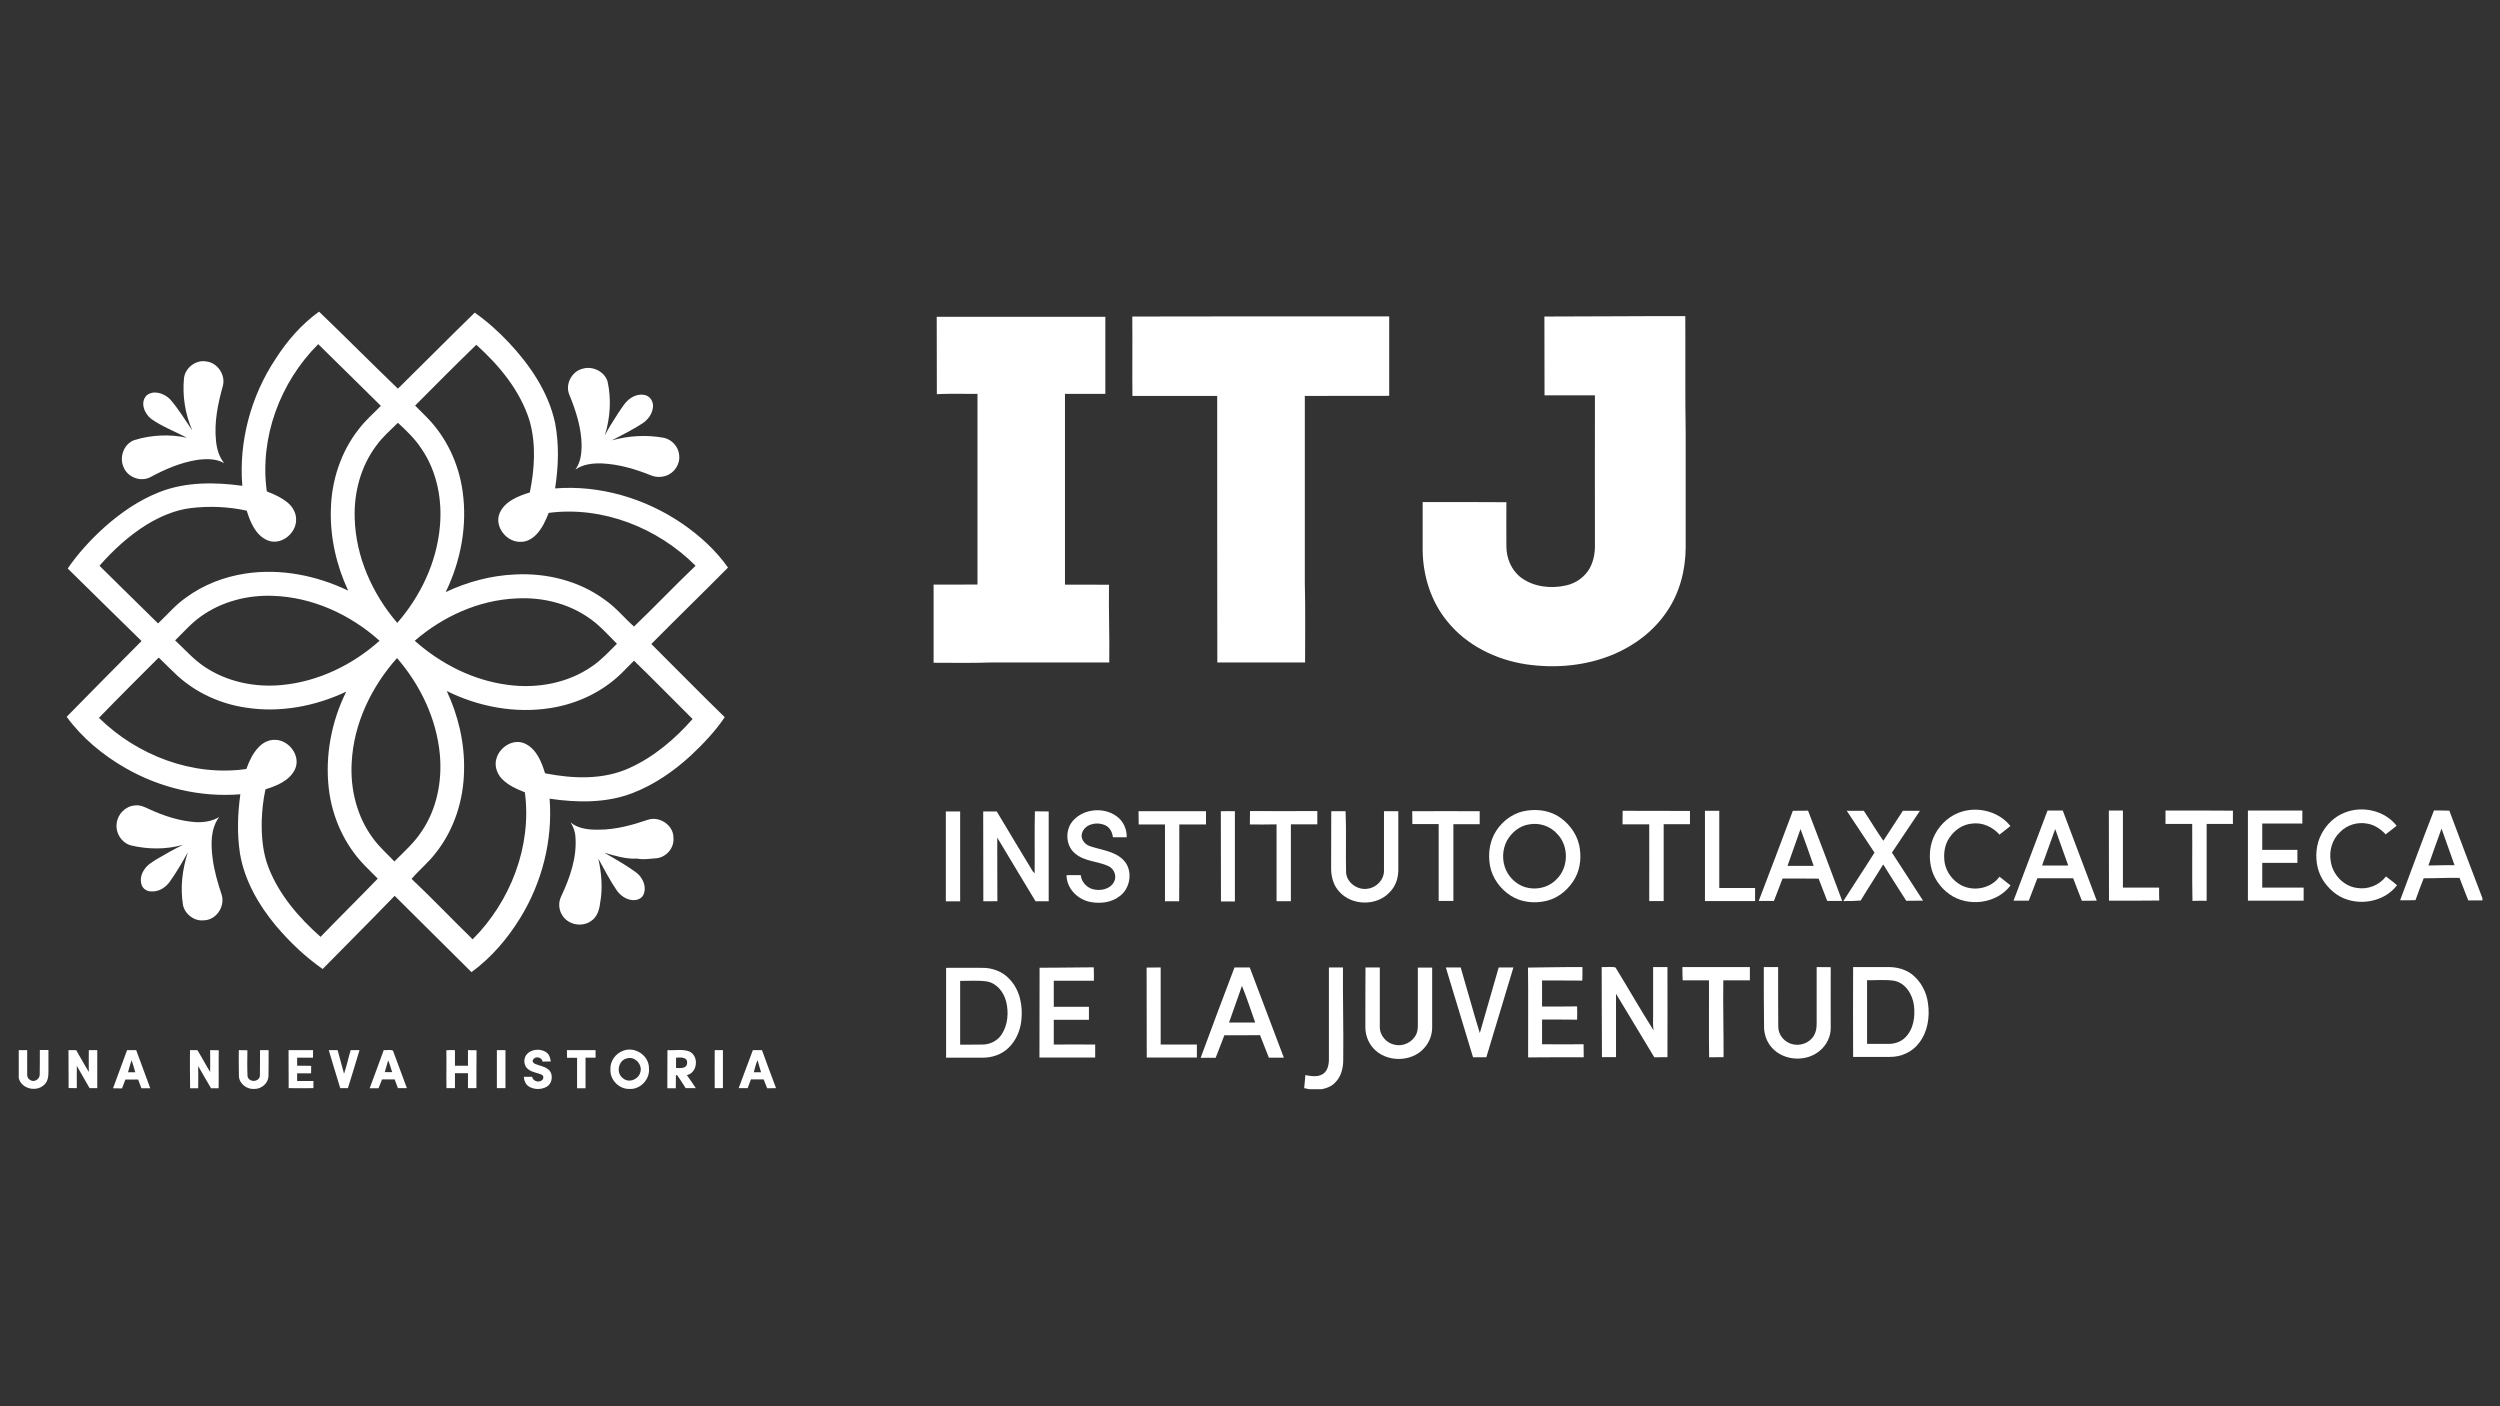 <?xml version="1.0" encoding="utf-8"?>
<!-- Generator: Adobe Illustrator 26.0.3, SVG Export Plug-In . SVG Version: 6.00 Build 0)  -->
<svg version="1.1" id="Capa_1" xmlns:serif="http://www.serif.com/"
	 xmlns="http://www.w3.org/2000/svg" xmlns:xlink="http://www.w3.org/1999/xlink" x="0px" y="0px" viewBox="0 0 1920 1080"
	 style="enable-background:new 0 0 1920 1080;" xml:space="preserve">
<rect x="0" y="0" width="1920" height="1080" fill="#333333" stroke="none"/>
<style type="text/css">
	.st0{fill:#FFFFFF;}
</style>
<g>
	<g>
		<path class="st0" d="M244.8,239.5h0.4c20.3,19.5,40.1,39.5,60.4,59c19.7-19.4,39.2-39.1,59-58.4c9.6,6.8,18.3,14.6,26.3,23.1
			c16.3,17.4,30.3,38,35.4,61.6c3.2,16.6,2.6,33.7,0,50.3c34.4-2.7,69.2,7.6,97.6,27c13.4,9.2,25.8,20.4,35.2,33.8
			c-19.5,19.7-39.4,39-58.9,58.7c18.8,18.7,37.4,37.7,56.4,56.2c-7.4,11-16.7,20.7-26.3,29.7c-13,11.9-27.8,22.1-44.3,28.5
			c-20.3,7.9-42.7,7.5-63.9,4.4c2.5,31.9-5.8,64.3-22.5,91.5c-9.8,16-22.3,30.6-37.5,41.7c-19.7-19.5-39.3-39.1-59-58.6
			c-18.3,18.9-36.9,37.5-55.3,56.2c-13.3-9.3-25.2-20.6-35.7-33c-13.4-16-24.3-34.9-27.8-55.7c-2.3-15.1-1.8-30.5,0.3-45.5
			c-30.6,2.5-61.7-4.9-88.2-20.1c-17.4-10-33.3-23.1-45.2-39.4c19.2-19.4,38.2-38.9,57.5-58.2c-18.9-18.6-37.9-37.1-56.7-55.7
			c8-11.6,17.5-22,27.9-31.4c12.6-11.3,26.8-21.1,42.6-27.3c20.1-7.9,42.5-7.7,63.6-4.8c-2.8-34.1,6.6-68.9,25.5-97.4
			C220.5,261.8,231.4,249.2,244.8,239.5z M204.9,377.4c5.6,2.2,11.3,4.7,16,8.6c4,3.3,6.8,8.3,6.5,13.5c-0.1,10.5-12,19.8-22.1,15.4
			c-9-3.9-13.1-13.9-15.8-22.7c-14.1-3.1-28.7-3.7-43-2c-12.1,1.5-23.4,6.4-33.8,12.7C99,411.4,87,422.4,76.4,434.5
			c14.9,14.8,30,29.5,45,44.3c7.1-6.7,13.4-14.3,21.5-19.9c13.3-9.8,29.2-15.9,45.5-18.4c26.9-4.1,54.6,1.4,79,13.1
			c-9-19.3-13.9-40.7-13.3-62c0.4-22.2,7.6-44.6,21.5-62.1c4.9-6.6,11.2-11.9,16.9-17.8c-15.9-15.9-32.1-31.5-48.1-47.4
			C215.1,293.5,199.2,336.2,204.9,377.4z M318.8,311.5c2.9,3,5.9,5.9,8.8,8.8c15.2,15.3,24.8,35.9,27.7,57.2
			c3.7,26.2-1.4,53.4-13,77.2c16.6-7.8,34.7-12.7,53.1-13.5c24.2-1.3,49.2,4.8,68.9,19.3c8.5,5.8,15,13.9,22.6,20.7
			c16-15.3,31.3-31.4,47.3-46.7c-29.1-29.2-71.5-46-112.8-40.6c-2.3,5.9-5,11.8-9.4,16.5c-3.1,3.2-7.1,5.7-11.7,5.7
			c-11,0.8-21.1-11.7-16.5-22.2c4.1-9.1,14.2-12.9,23.1-15.7c3.7-18.1,4.9-37.2-0.2-55.1c-7.2-23.1-23.2-42.4-40.9-58.3
			C350,280.1,334.4,295.8,318.8,311.5z M289.1,342.1c-11.9,15.8-17.3,35.8-16.7,55.5c0.7,29.8,13.5,58.4,32.7,80.8
			c17.9-20.6,30.2-46.4,32.7-73.7c2-20.6-2.1-42.3-13.8-59.6c-5-7.8-11.7-14.2-18.4-20.4C299.9,330.3,293.8,335.6,289.1,342.1z
			 M154.3,473.4c-7.4,5.2-13.3,12.1-19.8,18.4c7.2,6.7,13.7,14.2,21.9,19.8c17.4,12,39.2,16.5,60,14.5c27.9-2.6,54.3-15.4,75.1-34
			c-22.5-20.2-51.7-33.6-82.2-34.5C190,456.9,170.2,462,154.3,473.4z M318.5,492.1c20,17.8,45,30.5,71.7,33.9
			c22.2,3,45.9-1.3,64.4-14.2c7.2-4.9,13.1-11.3,19.2-17.4c-7.2-7.2-14-15-22.6-20.6c-16-10.8-35.7-15.3-54.8-14.2
			C367.6,460.9,340.2,473.4,318.5,492.1z M76,551.3c29.4,28.9,72,45.2,113.2,39.3c2.2-6.1,4.9-12.1,9.5-16.8
			c3.2-3.5,7.9-5.8,12.7-5.6c10.6,0.2,19.8,12.3,15.2,22.5c-4.1,8.8-14,12.8-22.7,15.5c-1.8,8-2.6,16.1-2.9,24.3
			c-0.2,12.2,0.8,24.7,5.4,36.2c8.2,20.8,23.2,38.1,39.8,52.8c14.5-15,29.4-29.7,43.9-44.7c-3.3-3.3-6.6-6.7-9.9-10
			c-15.6-15.9-25.2-37.3-27.7-59.3c-2.9-25.4,2.1-51.5,13.4-74.3c-23.9,11.3-51.2,16.4-77.4,12.2c-19.3-2.9-37.8-11.3-52.3-24.5
			c-4.8-4.6-9.6-9.2-14.3-13.9C106.5,520.4,91.1,535.7,76,551.3z M304.9,505.4c-19.7,22.1-33.3,50.4-34.8,80.2
			c-1.2,20.4,4,41.5,16.2,58c4.8,6.7,11,12.1,16.6,18c7.2-7.3,15.1-14.2,20.8-22.9c11.8-17.2,16-38.8,14.1-59.4
			C335.2,551.9,322.8,526,304.9,505.4z M486.9,507.4c-3.1,3.2-6.2,6.2-9.3,9.4c-14.8,14.6-34.4,23.8-54.9,27
			c-27.1,4.3-55.2-1-79.6-13.1c8.9,19,13.8,39.9,13.3,60.9c-0.3,22.7-7.5,45.5-21.7,63.4c-5.5,7.3-12.7,13-18.6,20
			C332,690,347.2,706,363,721.4c29.1-29.1,45.6-71.7,40.1-112.9c-6.3-2.5-12.7-5.3-17.5-10.2c-4-4.1-6.1-10.3-4.3-15.9
			c2.6-8.8,12.9-15.3,21.7-11.4c9,4.1,12.9,14.1,15.6,22.9c21.5,4.2,44.8,5.2,65.1-4.2c18.7-8.5,34.7-22.2,48.2-37.5
			C516.9,537.3,502.1,522.1,486.9,507.4z"/>
	</g>
	<path class="st0" d="M141.3,290.5c0.9-8.1,9.2-14.4,17.2-12.9c8.7,1,15,10.6,12.6,19c-3.8,13.6-6.7,27.8-5.2,42
		c0.6,6.1,2.3,12.3,6.3,17.1c-6.3-3.6-13.8-3.4-20.7-2.5c-12.8,2-24.8,7.2-36.1,13.3c-7.4,3.8-17.2,0.1-20.4-7.5
		c-3.7-7.8,0.1-18.3,8.4-21.1c12.9-3.9,27-4.6,40.2-1.7c-9.2-4.8-19-8.5-27.5-14.5c-5.2-4-8.8-12.8-3.4-18.1
		c5.4-4.3,13.2-1.5,17.7,2.8c6.6,7.4,11.6,16,17.3,24.2C142.2,318.1,140,304.2,141.3,290.5z"/>
	<path class="st0" d="M1800.2,624.3c13.7-5.8,31.2-2,40.4,9.9c-2.8,2.2-5.6,4.4-8.4,6.6c-3.7-4-8.4-7.2-13.8-8.2
		c-7.7-1.6-16,0.9-21.4,6.6c-5.9,5.6-8.4,14.2-7,22.2c1.4,10.1,9.7,19.1,19.9,20.5c8.4,1.5,17.3-1.9,22.5-8.8
		c2.8,2.2,5.8,4.3,8.5,6.8c-10.7,14-32.5,16.7-46.7,6.8c-6.8-4.9-12.2-12.1-14.2-20.3c-2.1-8.8-1.2-18.4,3.1-26.3
		C1786.8,633.2,1792.8,627.3,1800.2,624.3z"/>
	<path class="st0" d="M822.4,632.5c7.3-11.1,24.3-13.4,34.9-5.8c5.3,3.6,8.2,10,8,16.3c-3.5,0-7.1,0-10.6,0
		c-0.4-4.2-2.8-8.4-7.1-9.7c-6-2.2-14.5-0.2-16.6,6.5c-1.4,4.3,1.9,8.6,5.9,10c8.7,3,18.8,3.7,25.7,10.5c7.7,7.6,5.9,21.6-2.6,27.9
		c-6.3,5-15,6-22.7,4.5c-9.7-1.9-18.2-10.4-18.2-20.6c3.6,0,7.2,0,10.9,0c0.6,5.8,5.6,10.7,11.4,11.2c5.4,0.8,11.9-1.1,14.3-6.3
		c2.2-4.4-0.2-10-4.6-11.9c-8.2-3.8-18.3-3.4-25.5-9.7C818.9,649.9,818.1,639.5,822.4,632.5z"/>
	<path class="st0" d="M959.9,633.2c0-3.4,0-6.9,0.1-10.3c17.2,0.1,34.5,0,51.7,0c0,3.4,0,6.8,0,10.2c-6.8,0-13.5,0-20.3,0
		c0,19.7,0,39.3,0,59c-3.7,0-7.3,0-11,0c0-19.7,0-39.3,0-59C973.5,633.2,966.7,633.3,959.9,633.2z"/>
	<g>
		<path class="st0" d="M1169.8,623.1c8.4-1.9,17.5-1.2,25.2,2.8c8.7,4.8,15.6,13.3,17.8,23.1c1.8,8.3,1.1,17.4-2.9,25
			c-4.6,8.5-12.4,15.4-21.9,17.8c-9.3,2.3-19.8,1.3-27.9-4c-8-5.2-14.1-13.6-15.8-23c-1.4-7.9-0.6-16.3,3-23.6
			C1151.7,632.5,1160,625.3,1169.8,623.1z M1173.9,633.2c-7.1,1.2-13,6.2-16.5,12.3c-3.7,6.9-4,15.5-0.8,22.7
			c3.2,7,9.9,12.6,17.6,13.8c7.8,1.4,16.3-1.2,21.6-7.1c8.9-9,9.1-25,0.4-34.2C1190.8,634.4,1182,631.5,1173.9,633.2z"/>
	</g>
	<path class="st0" d="M1246.2,622.7c17.2,0.1,34.5,0,51.7,0.1c0,3.4,0,6.8,0,10.2c-6.8,0-13.5,0-20.2,0c0,19.7,0,39.3,0,59
		c-3.7,0-7.4,0-11.1,0c0.1-19.6,0-39.3,0-58.9c-6.8-0.1-13.7,0-20.5,0C1246.1,629.6,1246.1,626.1,1246.2,622.7z"/>
	<path class="st0" d="M1309.4,622.7c3.6,0,7.3,0,11,0c0,19.8,0,39.5,0,59.3c9.2,0,18.3,0,27.5,0c0,3.3,0,6.7,0,10
		c-12.8,0-25.7,0-38.5,0C1309.4,668.9,1309.4,645.8,1309.4,622.7z"/>
	<g>
		<path class="st0" d="M1376.9,622.7c3.9,0,7.8,0,11.7-0.1c8.9,23,17.6,46.2,26.2,69.3c-3.8,0.1-7.6,0-11.5,0
			c-2.2-5.7-4.4-11.4-6.6-17.1c-9.2-0.2-18.4,0-27.7-0.1c-2.2,5.8-4.4,11.5-6.6,17.2c-3.9,0-7.8,0-11.7,0
			C1359.5,668.9,1368.3,645.8,1376.9,622.7z M1382.8,636.7c-3.2,9.5-6.8,18.8-10,28.3c6.7,0,13.4,0,20.1,0
			C1389.6,655.5,1386.3,646.1,1382.8,636.7z"/>
	</g>
	<path class="st0" d="M1418.3,622.7c4.4,0,8.8,0,13.1,0c5.1,7.6,9.7,15.5,15,23c5.1-7.6,9.9-15.4,15-23c4.3,0,8.7,0,13.1,0
		c-7.2,10.7-14.4,21.4-21.5,32.1c7.9,12.3,16,24.5,23.9,36.9c-4.3,0.1-8.6,0-12.9,0.1c-6-9.2-11.8-18.6-17.7-27.9
		c-5.7,9.3-11.7,18.4-17.3,27.7c-4.4,0.4-8.9,0.5-13.3,0.4c7.9-12.5,16.1-24.7,23.9-37.2C1432.6,644.1,1425.4,633.5,1418.3,622.7z"
		/>
	<path class="st0" d="M1507.5,623.1c13-3.6,28,0.6,36.5,11.3c-2.8,2.2-5.6,4.4-8.4,6.6c-5.2-5.9-13.1-9.6-21.1-8.5
		c-7.1,0.6-13.4,5-17.3,10.8c-3.9,5.6-4.7,12.7-3.7,19.3c1.3,7.3,6.2,13.7,12.6,17.2c9.7,5.1,23,2.6,29.5-6.5
		c2.9,2.2,5.7,4.4,8.5,6.7c-10.6,14.2-32.8,16.9-47,6.7c-7.3-5.2-12.7-13.2-14.3-22c-1.5-8-0.6-16.5,3.2-23.8
		C1490.4,632.4,1498.2,625.6,1507.5,623.1z"/>
	<g>
		<path class="st0" d="M1572.5,622.5c3.9,0,7.8,0,11.7,0c8.6,23.1,17.5,46.1,26.1,69.2c-3.8,0-7.6,0-11.4,0.1
			c-2.3-5.7-4.5-11.5-6.7-17.3c-9.2,0-18.3,0-27.5,0c-2.2,5.7-4.4,11.4-6.6,17.2c-3.9,0-7.8,0-11.7,0
			C1555,668.7,1563.8,645.6,1572.5,622.5z M1568.3,664.7c6.7,0.1,13.4,0,20.1,0c-3.4-9.3-6.6-18.7-10-28
			C1574.9,646,1571.8,655.4,1568.3,664.7z"/>
	</g>
	<path class="st0" d="M1619.6,622.5c3.6,0,7.2,0,10.8,0c0,19.7,0,39.5,0,59.2c9.2,0,18.5,0,27.8,0c0,3.3-0.1,6.6,0.1,9.9
		c-12.9,0.2-25.7,0.1-38.6,0.1C1619.6,668.6,1619.6,645.6,1619.6,622.5z"/>
	<path class="st0" d="M1663.1,622.5c17.3,0,34.5-0.1,51.8,0.1c-0.1,3.4,0,6.8,0,10.2c-6.8,0-13.5,0-20.2,0c0,19.7,0,39.3,0,59
		c-3.6,0-7.3-0.1-10.9,0.1c-0.4-19.7,0-39.4-0.2-59.1c-6.8,0-13.7,0-20.5,0C1663.1,629.3,1663.1,625.9,1663.1,622.5z"/>
	<path class="st0" d="M1726.4,622.5c13.9,0,27.8,0,41.8,0c0,3.3,0,6.7,0,10c-10.2,0-20.5,0-30.8,0c0,6.8,0,13.5,0,20.2
		c9,0,18,0,27,0c0,3.3,0,6.7,0,10c-9,0-18,0-27,0c0,6.3,0,12.7,0,19c10.6,0,21.2,0,31.8,0c0,3.3,0,6.7,0,10c-14.3,0.1-28.5,0-42.8,0
		C1726.4,668.7,1726.4,645.6,1726.4,622.5z"/>
	<g>
		<path class="st0" d="M1869.3,622.4c3.9,0.1,7.8,0,11.8,0.2c8.3,22.4,16.9,44.8,25.4,67.2v1.7c-3.7,0-7.3,0-10.9,0
			c-2.3-5.8-4.4-11.5-6.7-17.3c-9.2-0.2-18.3,0.4-27.5,0.3c-2.1,5.6-4.4,11.2-6.3,16.8c-4,0.2-7.9,0.1-11.8,0.1
			C1851.9,668.5,1860.3,645.3,1869.3,622.4z M1875.1,636.4c-3.4,9.4-6.8,18.8-10.1,28.3c6.7,0,13.4-0.4,20.1-0.2
			C1881.8,655.1,1878.5,645.8,1875.1,636.4z"/>
	</g>
	<path class="st0" d="M726.4,623.2c3.7,0,7.3,0,11,0c0,23,0,46,0,69c-3.7,0-7.3,0-11,0C726.4,669.3,726.4,646.3,726.4,623.2z"/>
	<path class="st0" d="M755.1,623.2c3.5,0,6.9,0,10.4,0c9.2,15.3,18.3,30.6,27.6,45.9c0.4,0.4,1.1,1.2,1.5,1.6
		c0.2-15.9-0.2-31.7,0.2-47.6c3.5,0.1,7.1,0.1,10.6,0.1c0,23,0,46,0,69c-3.4,0-6.7,0-10.1,0c-9.9-16.3-19.6-32.6-29.4-48.9
		c0.1,16.3-0.1,32.5,0.1,48.8c-3.6,0.2-7.2,0-10.8,0.1C755.1,669.3,755.1,646.2,755.1,623.2z"/>
	<path class="st0" d="M874.4,623c17.3,0,34.5,0,51.8,0c0,3.4,0,6.8,0,10.2c-6.8,0-13.7,0-20.5,0c0,19.7,0.1,39.3-0.1,59
		c-3.7-0.1-7.3,0-10.9,0c0-19.7,0-39.3,0-59c-6.8,0-13.5,0-20.2,0C874.4,629.8,874.4,626.4,874.4,623z"/>
	<path class="st0" d="M937.6,623c3.6-0.1,7.2,0,10.8,0c0,23.1,0,46.2,0,69.3c-3.6,0-7.2,0-10.7,0C937.6,669.2,937.7,646.1,937.6,623
		z"/>
	<path class="st0" d="M1022.4,623c3.7,0,7.3,0,11,0c0.7,15.7,0,31.5,0.4,47.3c0.7,7.9,9.1,13.6,16.7,12.2c6.8-0.9,12.6-7.1,12.4-14
		c0-15.2,0-30.3,0-45.5c3.7,0,7.3,0,11,0c0,15.2,0,30.4,0,45.5c-0.1,6.2-2.2,12.4-6.7,16.8c-10,10.8-29.3,10.4-38.9-0.8
		c-4.2-4.6-5.9-11-6-17.1C1022.4,652.7,1022.4,637.8,1022.4,623z"/>
	<path class="st0" d="M1084.6,623c17.3-0.1,34.5,0,51.8,0c0,3.3,0,6.7,0,10c-6.8,0-13.5,0-20.2,0c0,19.6,0,39.3,0,58.9
		c-3.8,0-7.5,0-11.3,0c0-19.7,0-39.3,0-59c-6.8,0-13.5,0-20.2,0C1084.6,629.7,1084.6,626.3,1084.6,623z"/>
	<path class="st0" d="M497.5,629.6c9-3.1,19.9,4.2,19.7,13.9c0.8,7.9-5.9,15.3-13.7,15.7c-4.7,0.3-9.4,1.2-14.1,0.2
		c-8.7,0.5-17-2.1-25.2-4.5c6.6,3.9,13.3,7.6,19.7,11.9c3.1,2.2,6.6,4.1,8.6,7.5c2.6,3.7,3.6,8.9,1.6,13c-1.6,3.2-5.6,4.4-8.9,3.9
		c-4.6-0.5-8.7-3.5-11.4-7.2c-5.4-7.8-9.7-16.4-14.3-24.6c2.5,11.2,3.5,22.8,1.4,34.1c-0.6,5.2-2.3,10.8-6.9,13.8
		c-6.7,4.9-17.2,3.1-21.8-3.8c-3.1-4.3-3.6-10.3-1.2-15.1c6.7-14.3,12.3-30,10.9-46.1c-0.2-3.8-1.7-7.4-3.6-10.6
		c6.1,5,14.4,5.6,22,5.5C473.1,637.1,485.5,633.7,497.5,629.6z"/>
	<path class="st0" d="M1173.5,743.1c13.9-0.1,27.9-0.5,41.8-0.4c0,3.5,0.1,6.9-0.1,10.4c-10.3-0.2-20.6,0-30.9-0.1
		c0,6.7,0,13.3,0,20c9,0,17.9,0.1,26.9-0.1c0.1,3.4,0.2,6.8,0,10.2c-9-0.2-17.9,0-26.9-0.1c0,6.3,0,12.7,0,19
		c10.6,0,21.3,0.1,31.9,0c0.1,3.3,0.1,6.7,0.1,10c-14.2,0-28.5-0.1-42.7,0.1C1173.5,789.1,1173.8,766.1,1173.5,743.1z"/>
	<path class="st0" d="M1230.1,742.7c3.5,0.2,7.2-0.5,10.6,0.3c9.9,16.1,19.2,32.5,29.3,48.4c-0.7-3.6-0.4-7.4-0.4-11
		c0-12.6,0-25.1,0-37.7c3.6,0,7.3,0,11,0c0.1,23.1,0,46.2,0,69.2c-3.4,0.1-6.7,0-10.1,0.1c-9.9-16.2-19.5-32.6-29.4-48.8
		c0,16.2,0,32.5,0,48.7c-3.6,0-7.2,0-10.8,0C1230.3,788.9,1230,765.8,1230.1,742.7z"/>
	<path class="st0" d="M1292.1,742.7c17.2,0,34.5,0,51.8,0c0,3.4,0,6.8,0,10.2c-6.8,0-13.6,0-20.4,0c-0.3,19.7,0.3,39.3,0.2,59
		c-3.7,0-7.4,0-11.1,0.1c-0.3-19.7,0-39.4-0.1-59.1c-6.7,0-13.5,0-20.2,0C1292.1,749.6,1292.1,746.1,1292.1,742.7z"/>
	<path class="st0" d="M1354.6,742.7c3.7,0,7.3,0,11,0c0.1,15.2-0.1,30.5,0.1,45.7c0,5.2,3.1,10,7.7,12.3c5.8,3.2,13.7,1.8,18.1-3.2
		c3-3.2,3.8-7.8,3.7-12c0-14.3,0-28.5,0-42.8c3.6,0,7.2,0,10.8,0.1c-0.1,15.6,0,31.2,0,46.8c0,6.6-3.2,13-8.2,17.2
		c-10.4,9.1-28,8.1-37.1-2.3c-3.9-4.4-5.9-10.2-5.9-15.9C1354.6,773.3,1354.6,758,1354.6,742.7z"/>
	<g>
		<path class="st0" d="M1423.2,742.7c9.1,0,18.1,0,27.2,0c6.2,0,12.5,1.6,17.5,5.2c7.2,5.4,11.7,13.9,12.8,22.7
			c1.5,10.4-0.2,21.8-6.8,30.3c-5.1,7-13.9,10.9-22.4,10.8c-9.4,0-18.9,0-28.3,0C1423.1,788.7,1423.1,765.7,1423.2,742.7z
			 M1433.9,752.8c0,16.3,0,32.6,0,48.9c5.2,0,10.4,0,15.6,0c4.8,0.2,9.9-1.2,13.5-4.7c6.6-6.3,8-16.2,6.9-24.8
			c-1-8.4-6.4-17.3-15.3-19C1447.7,752.2,1440.8,752.9,1433.9,752.8z"/>
	</g>
	<g>
		<path class="st0" d="M726.6,743.3c9.2-0.1,18.5,0,27.8,0c7.9-0.1,16,3,21.2,9c7.8,8.3,10,20.3,8.8,31.3
			c-0.8,7.9-4.1,15.5-9.8,21.1c-5.3,5.2-12.8,7.7-20.2,7.6c-9.3,0-18.5,0-27.8,0C726.6,789.3,726.6,766.3,726.6,743.3z M737.4,753.3
			c0,16.3,0,32.7,0,49c6-0.1,12,0.1,18.1-0.1c5.5-0.3,10.8-3.2,13.8-7.8c4.8-7.4,5.5-16.9,3.4-25.3c-1.8-7.2-7.3-14.2-15.1-15.4
			C750.9,752.8,744.1,753.4,737.4,753.3z"/>
	</g>
	<path class="st0" d="M798.4,743.2c13.9,0.1,27.8-0.3,41.6-0.3c0.2,3.4,0.1,6.9,0.1,10.3c-10.3,0-20.5,0-30.8,0c0,6.7,0,13.3,0,20
		c9,0,18,0,27,0c0,3.3,0,6.7,0,10c-9,0-18,0-27,0c0,6.3,0,12.7,0,19c10.6,0,21.2-0.1,31.8,0c0,3.3,0,6.6,0,10c-14.3,0-28.5,0-42.8,0
		C798.4,789.3,798.4,766.3,798.4,743.2z"/>
	<path class="st0" d="M880.6,743.1c3.6-0.1,7.2-0.1,10.8-0.1c0,19.8,0,39.5,0,59.2c9.3,0,18.5,0,27.8,0c0,3.3,0,6.6,0,10
		c-12.8,0-25.7,0-38.5,0C880.6,789.2,880.7,766.1,880.6,743.1z"/>
	<g>
		<path class="st0" d="M948.1,743c3.9,0,7.8,0,11.7,0c8.8,23.1,17.5,46.2,26.2,69.3c-3.8,0-7.7,0-11.5,0c-2.4-5.7-4.4-11.6-6.8-17.3
			c-9.2,0.2-18.3,0-27.4,0.1c-2.3,5.8-4.3,11.6-6.7,17.3c-3.8-0.1-7.7,0-11.5,0C930.6,789.1,939.4,766.1,948.1,743z M953.8,757.1
			c-3.1,9.4-6.7,18.7-9.9,28.2c6.7,0,13.4,0,20.1,0C960.6,775.9,957.6,766.3,953.8,757.1z"/>
	</g>
	<path class="st0" d="M1020.6,743c3.6,0,7.2,0,10.8,0c-0.2,23.8,0.5,47.7,0.2,71.5c-0.1,6.1-1.7,12.5-6.2,16.9
		c-2.7,2.9-6.5,4.4-10.3,5.1h-9.6c-1-0.2-3-0.6-3.9-0.8c0.3-3.3,0.7-6.7,0.9-10c4.3,0.7,9.2,1.7,13.2-0.7c3.9-2.3,4.9-7.2,4.9-11.4
		C1020.6,790,1020.6,766.5,1020.6,743z"/>
	<path class="st0" d="M1048.6,788.5c0.1-15.2-0.1-30.3,0.1-45.5c3.7,0,7.3,0,11,0c0,15.2,0,30.3,0,45.5c-0.2,6.7,5.1,12.7,11.6,13.9
		c6.6,1.5,13.9-2.2,16.5-8.4c1.5-3.3,1-6.9,1.1-10.4c0-13.5,0-27,0-40.5c3.6,0,7.3,0,11,0c0,15.2,0,30.3,0,45.5
		c0.1,6-2.1,12-6.2,16.4c-9.9,11.2-29.7,11-39.4-0.4C1050.5,800.1,1048.5,794.3,1048.6,788.5z"/>
	<path class="st0" d="M1110.4,743c3.8,0,7.6,0,11.4,0c5,16.8,9.5,33.7,14.7,50.4c4.8-16.8,9.7-33.6,14.5-50.4c3.8,0,7.6,0,11.3,0
		c-6.9,23-13.8,46-20.8,69c-3.4,0-6.8,0-10.2,0C1124.3,789,1117.3,766,1110.4,743z"/>
	<path class="st0" d="M1186.1,243.1c36.1,0,72.2-0.4,108.2-0.3c0.2,29.9-0.2,59.9,0.3,89.8c0,29.3,0,58.6,0,88
		c-0.1,17.2-4.6,34.7-14.4,49c-9.9,14.8-24.6,26-40.9,32.9c-21.1,8.9-44.7,11-67.2,7.7c-23.1-3.5-45.7-14.5-60.5-32.9
		c-12.6-15.2-18.8-35.1-19-54.7c0-12.3,0-24.7,0-37c21.4,0,42.9-0.1,64.3,0.1c-0.1,11.3,0,22.6,0,33.9c0,9.2,3.9,18.5,11.4,24.1
		c9.7,7.1,22.6,8.5,34.1,6c7.7-1.6,14.8-6.5,18.6-13.5c2.9-5.4,4-11.5,3.9-17.6c-0.1-38.3,0-76.7,0-115c-12.9,0-25.8,0-38.7,0
		C1186.1,283.3,1186.1,263.2,1186.1,243.1z"/>
	<path class="st0" d="M719.4,243.3c43.2,0,86.3,0,129.5,0c0,19.7,0,39.5,0,59.2c-10.3,0-20.7,0-31,0c0,48.8,0,97.7,0,146.5
		c11.2,0.1,22.5-0.1,33.8,0.1c-0.3,19.9,0.5,39.8,0.2,59.7c-30.5,0-60.9,0-91.4,0c-14.5,0.5-29,0.2-43.5,0.2c0-20,0-40,0-60
		c11.2-0.1,22.5,0.1,33.7-0.1c0-48.8,0-97.6,0-146.4c-10.4,0.1-20.8-0.3-31.2,0.2C719.4,282.9,719.4,263.1,719.4,243.3z"/>
	<path class="st0" d="M869.6,243.1c65.8-0.2,131.5-0.1,197.3-0.1c0,20.3,0,40.6,0,61c-21.6,0.1-43.2-0.1-64.8,0.1
		c0,47.8,0,95.6,0,143.4c0.5,20.4,0.2,40.8,0.2,61.3c-22.5,0-45,0-67.4,0c-0.2-68.2,0-136.5-0.1-204.7c-21.7,0-43.4-0.1-65.1,0
		C869.5,283.7,869.8,263.4,869.6,243.1z"/>
	<path class="st0" d="M437.1,302.8c-3.1-7.9,2.1-17.6,10.3-19.6c7.8-2.4,17.1,2.2,19.3,10.1c2.9,13.6,1.9,27.9-2.2,41.2
		c2.8-5.9,6.6-11.2,10-16.8c3.1-4.4,5.8-9.6,10.6-12.4c3.3-2,7.5-2.9,11.2-1.6c3.8,1.4,5.8,5.8,5.1,9.6c-0.7,5-4,9.3-8.2,12
		c-7.5,4.8-15.4,8.8-23.3,12.9c12.9-3.6,26.6-4.4,39.8-2c6.3,1.3,11.4,6.9,11.9,13.3c0.9,6.9-3.7,13.8-10.2,15.9
		c-3.6,1.2-7.6,1.2-11.1-0.2c-12.2-4.9-24.9-8.7-38.1-9.3c-7-0.2-14.4,0.6-20.3,4.7c3.9-5.2,4.7-11.9,4.8-18.2
		C446.6,328.7,442.3,315.4,437.1,302.8z"/>
	<path class="st0" d="M89.6,632.4c0.7-7.1,6.7-13.2,13.8-13.8c3.9-0.6,7.6,1.1,11.1,2.8c11.3,5.2,23.4,9.2,35.9,10
		c6.2,0.3,12.5-0.7,17.9-3.9c-6.7,9-6.4,21.1-5,31.8c1.2,9.6,4,18.9,7,28.1c2.6,8.9-4.3,19.3-13.8,19.4c-7.2,0.8-14.2-4.4-15.9-11.4
		c-2.3-13.7-0.6-27.8,3.7-40.9c-4.2,7.6-8.6,15.1-13.6,22.2c-3.1,4.6-8.5,8.3-14.3,7.9c-3.4,0.2-6.7-2-7.7-5.2
		c-1.2-3.9-0.3-8.1,2-11.4c2.5-4,6.7-6.3,10.6-8.7c6.3-3.7,12.7-7.3,19.3-10.5c-12.9,3.7-26.8,3.6-39.9,0.5
		C93.4,647.4,88.6,639.7,89.6,632.4z"/>
	<path class="st0" d="M14.4,806.5c2.2,0,4.4,0,6.5,0c0,6.3-0.1,12.7,0,19c-0.1,1.9,1.2,3.6,2.9,4.3c2.9,1.4,6.7-1.2,6.7-4.4
		c0.2-6.3,0-12.6,0.1-19c2.2,0,4.4,0,6.6,0c0,5.7,0,11.3,0,17c0,3.7-0.6,7.8-3.7,10.1c-6,5.3-17.1,2.6-19.1-5.5V806.5z"/>
	<path class="st0" d="M52.6,806.5c2,0,3.9,0,5.9,0c3.2,5.6,6.4,11.3,9.7,16.8c-0.1-5.6,0-11.2,0-16.8c2.2,0,4.3,0,6.5,0
		c0,9.8,0,19.5,0,29.2c-2,0-3.9,0-5.9,0c-3.2-5.7-6.5-11.4-9.8-17.1c-0.1,5.7,0,11.4,0,17.1c-2.1,0-4.2,0-6.3-0.1
		C52.6,825.9,52.6,816.2,52.6,806.5z"/>
	<g>
		<path class="st0" d="M97.6,806.5c2.3,0,4.7,0,7,0c3.6,9.8,7.2,19.5,10.8,29.3c-2.3,0-4.6,0-6.8,0c-0.8-2.2-1.7-4.5-2.5-6.7
			c-3.3-0.1-6.5,0-9.8,0c-0.8,2.3-1.7,4.5-2.6,6.8c-2.3,0-4.6-0.1-6.9-0.1C90.4,826,94,816.3,97.6,806.5z M98.3,823.5
			c1.9,0,3.7,0,5.6,0c-0.9-3.1-1.8-6.2-2.8-9.2C99.9,817.3,99.3,820.4,98.3,823.5z"/>
	</g>
	<path class="st0" d="M145.9,806.5c1.9,0,3.8,0,5.7,0c3.4,5.5,6.4,11.3,9.8,16.8c0.1-5.6,0-11.2,0-16.8c2.2,0,4.4,0,6.6,0.1
		c-0.2,9.7,0.1,19.4-0.1,29.2c-1.9,0-3.8,0-5.8,0c-3.4-5.6-6.6-11.4-9.9-17.1c0.1,5.7,0.1,11.4,0,17.1c-2.1,0-4.2,0-6.2,0
		C145.8,826,145.9,816.2,145.9,806.5z"/>
	<path class="st0" d="M183.4,806.5c2.2,0,4.4,0,6.6,0.1c-0.1,6.6-0.2,13.3,0.1,19.9c0.9,4.9,8.7,4.8,9.5-0.1
		c0.2-6.6,0-13.2,0.1-19.9c2.2,0,4.4,0,6.6,0c-0.1,6.7,0.1,13.4-0.1,20.1c-0.3,5.5-5.5,9.8-10.8,9.7c-5.6,0.5-11.6-3.8-11.9-9.7
		C183.3,819.9,183.4,813.2,183.4,806.5z"/>
	<path class="st0" d="M221.6,806.5c6.3,0,12.5,0,18.8,0c0,1.9,0,3.8,0,5.8c-4.1,0-8.1,0-12.2,0c0,2.1,0,4.1,0,6.2
		c3.6,0,7.2-0.1,10.8,0.1c0,1.9-0.1,3.8-0.1,5.7c-3.6,0-7.1,0-10.7,0c0,2,0,3.9,0,5.9c4.2,0,8.3,0,12.5,0c0,1.8,0,3.7,0,5.5
		c-6.3,0-12.7,0.1-19,0C221.6,826,221.6,816.2,221.6,806.5z"/>
	<path class="st0" d="M252.5,806.5c2.2,0,4.5,0,6.8,0c1.6,6.1,3.2,12.1,4.9,18.1c2.1-5.9,3.3-12.1,5.1-18.1c2.2,0,4.5,0,6.8,0
		c-2.8,9.8-6,19.5-8.9,29.2c-1.9,0-3.9,0-5.9,0C258.4,826,255.3,816.3,252.5,806.5z"/>
	<g>
		<path class="st0" d="M294.7,806.5c2.3,0.2,5.1-0.6,7.1,0.4c3.6,9.6,7.1,19.2,10.7,28.8c-2.3,0-4.6,0-6.9,0
			c-0.8-2.2-1.7-4.5-2.5-6.7c-3.2,0-6.5,0-9.7,0c-0.9,2.3-1.8,4.5-2.7,6.8c-2.3,0-4.5,0-6.8,0C287.5,826,291.2,816.3,294.7,806.5z
			 M298.1,814.4c-0.9,3-1.7,6-2.6,9c1.9,0,3.8,0,5.7,0C300.1,820.5,299.5,817.3,298.1,814.4z"/>
	</g>
	<path class="st0" d="M342.8,806.6c2.2-0.2,4.4-0.2,6.6-0.1c0,4,0,8,0,12c3.3,0,6.7,0,10,0c0-4,0-8,0-12c2.2,0,4.4,0,6.6,0.1
		c-0.2,9.7,0,19.4-0.1,29.1c-2.2,0-4.3,0-6.5,0c0-3.8,0-7.7,0-11.5c-3.3,0-6.7,0-10,0c0,3.8,0,7.6,0,11.5c-2.1,0-4.3,0-6.5,0
		C342.7,826.1,343,816.3,342.8,806.6z"/>
	<path class="st0" d="M381.6,806.5c2.2,0,4.4,0,6.6,0c0,9.7,0,19.5,0,29.2c-2.2,0-4.4,0-6.6,0C381.6,826,381.6,816.2,381.6,806.5z"
		/>
	<path class="st0" d="M404.1,810.3c3.6-4.9,11.6-5.4,16.1-1.6c1.9,1.6,2.4,4.2,2.8,6.5c-2.1,0-4.2,0-6.3,0.1
		c-0.5-3.4-5.5-4.5-7.2-1.6c-1.1,1.2,0.1,2.8,1.3,3.3c3.3,1.5,7.1,1.8,10,4.1c4.5,3.2,3.7,11-1.1,13.6c-4,2.2-9.3,2.2-13.3-0.1
		c-2.7-1.6-3.9-4.6-4.1-7.6c2.1,0,4.3,0,6.4,0c0.6,3.2,4.6,4.6,7.3,2.8c1.7-1,1.8-3.8-0.1-4.5c-3.3-1.5-7.2-1.7-10.1-4
		C402.3,818.8,401.8,813.6,404.1,810.3z"/>
	<path class="st0" d="M435.4,806.5c7.3,0,14.7,0,22,0c0,1.9,0,3.8,0,5.8c-2.6,0-5.2,0-7.7,0c0,7.8,0,15.6,0,23.5c-2.2,0-4.3,0-6.5,0
		c0-7.8,0-15.6,0-23.4c-2.6,0-5.2-0.1-7.7,0C435.4,810.3,435.4,808.4,435.4,806.5z"/>
	<g>
		<path class="st0" d="M478.8,806.9c9-3.4,19.8,3.9,19.6,13.6c0.9,8.4-6.7,16.4-15.1,15.8c-7.9,0.2-14.9-7-14.5-14.9
			C468.4,815,472.8,808.9,478.8,806.9z M481.6,812.8c-6.9,1.4-8.8,11.6-2.9,15.5c4.5,3.6,11.6,0.7,13-4.6
			C493.8,817.9,487.7,811,481.6,812.8z"/>
	</g>
	<g>
		<path class="st0" d="M512.6,806.5c5.6,0.4,11.4-1,16.8,1c7.6,3.5,6.4,16.4-1.9,18.2c2.3,3.3,4.8,6.6,6.9,10c-2.6,0-5.2,0-7.8,0
			c-2.2-3.4-4.3-6.9-6.7-10.1c-0.2,0.1-0.6,0.2-0.8,0.3c-0.1,3.3,0,6.6-0.1,9.9c-2.2,0-4.4,0-6.5,0
			C512.6,826,512.6,816.2,512.6,806.5z M519.2,812.3c0,2.6,0,5.3,0,7.9c3.1,0.1,8.3,0.7,8.5-3.7C528.2,811.6,522.4,812,519.2,812.3z
			"/>
	</g>
	<path class="st0" d="M548.9,806.5c2.1,0,4.2,0,6.3,0c0,9.7,0,19.5,0,29.2c-2.1,0-4.2,0-6.3,0C548.9,826,548.8,816.2,548.9,806.5z"
		/>
	<g>
		<path class="st0" d="M578.2,806.5c2.3,0,4.6,0,7,0c3.5,9.8,7.2,19.5,10.8,29.2c-2.3,0-4.5,0-6.8,0.1c-0.9-2.2-1.8-4.5-2.7-6.8
			c-3.3,0-6.5,0-9.8,0c-0.8,2.2-1.6,4.5-2.5,6.7c-2.3,0-4.6,0-6.9,0C571,826,574.5,816.2,578.2,806.5z M578.9,823.5
			c1.8,0,3.7,0,5.6,0c-0.9-3.1-1.9-6.2-2.7-9.3C580.5,817.2,579.7,820.4,578.9,823.5z"/>
	</g>
</g>
</svg>
